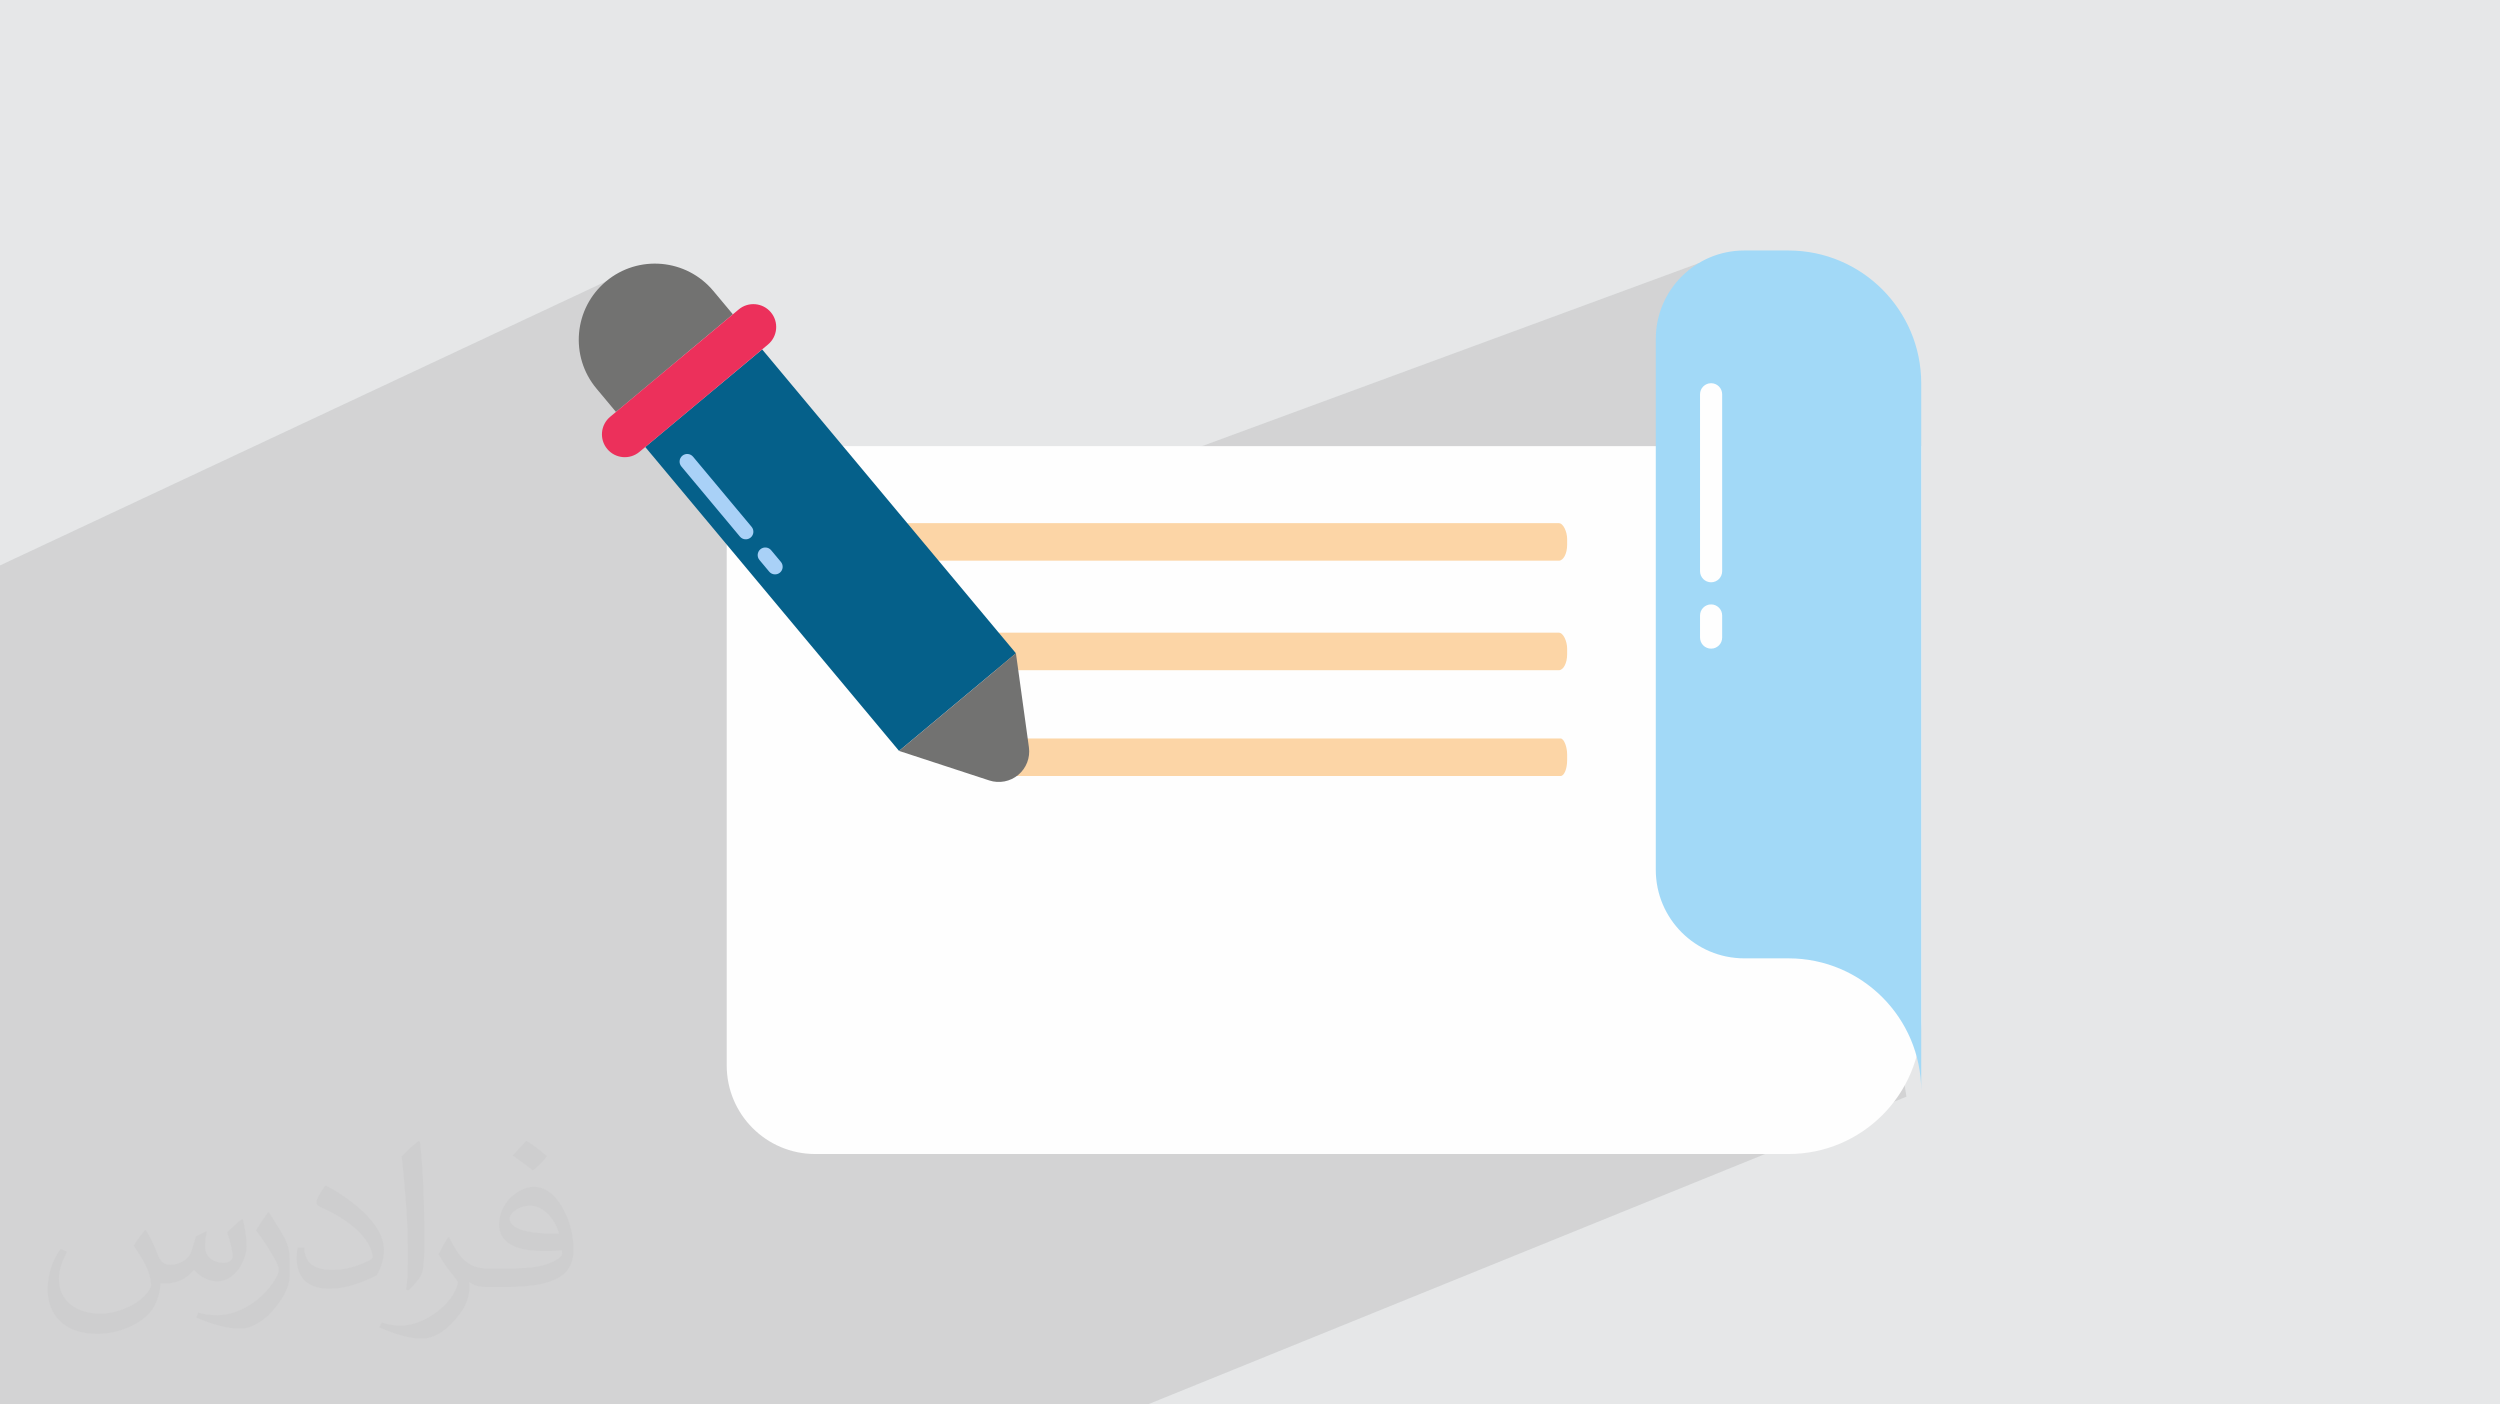<?xml version="1.0" encoding="UTF-8"?>
<!DOCTYPE svg PUBLIC "-//W3C//DTD SVG 1.0//EN" "http://www.w3.org/TR/2001/REC-SVG-20010904/DTD/svg10.dtd">
<!-- Creator: CorelDRAW -->
<svg xmlns="http://www.w3.org/2000/svg" xml:space="preserve" width="94.192mm" height="52.917mm" version="1.0" style="shape-rendering:geometricPrecision; text-rendering:geometricPrecision; image-rendering:optimizeQuality; fill-rule:evenodd; clip-rule:evenodd"
viewBox="0 0 9404.92 5283.67"
 xmlns:xlink="http://www.w3.org/1999/xlink"
 xmlns:xodm="http://www.corel.com/coreldraw/odm/2003">
 <rect x="0" y="0" width="9404.92" height="5283.67" fill="#808080" stroke="none"/>
 <defs>
  <style type="text/css">
   <![CDATA[
    .fil5 {fill:#FCD5A6}
    .fil3 {fill:#FEFEFE;fill-rule:nonzero}
    .fil6 {fill:#727271;fill-rule:nonzero}
    .fil4 {fill:#A2D9F7;fill-rule:nonzero}
    .fil7 {fill:#05608A;fill-rule:nonzero}
    .fil8 {fill:#A9D1F7;fill-rule:nonzero}
    .fil9 {fill:#EC305B;fill-rule:nonzero}
    .fil2 {fill:#373435;fill-opacity:0.031}
    .fil1 {fill:#2B2A29;fill-opacity:0.102}
    .fil0 {fill:#E6E7E8}
   ]]>
  </style>
 </defs>
 <g id="Layer_x0020_1">
  <polygon class="fil0" points="0.01,0 9404.92,0 9404.92,5283.66 0.01,5283.66 "/>
  <g id="_2929780129904">
   <path class="fil0" d="M0.01 2783.29l2900.05 -1608.3 -2900.05 1608.3zm2900.05 -1608.3l-2494.39 4108.67 2494.39 -4108.67z"/>
   <polygon class="fil0" points="0.01,2711.43 0.01,2709.83 2793.43,1154.35 2786.05,1158.81 2779.02,1164.11 "/>
   <polygon class="fil0" points="0.01,2837.16 0.01,2711.43 2779.02,1164.11 2295.32,1568.03 "/>
   <polygon class="fil0" points="0.01,3010.82 0.01,2894.64 2867.2,1314.39 2427.47,1681.59 "/>
   <path class="fil0" d="M0.01 2944.63l2284.44 -1255.56 -2284.44 1255.56zm2284.44 -1255.56l-2284.44 3266.14 2284.44 -3266.14z"/>
   <polygon class="fil0" points="0.01,2944.63 0.01,2837.17 2295.33,1568.03 2288.87,1574.01 2283.16,1580.48 2278.2,1587.38 2273.98,1594.65 2270.54,1602.25 2267.86,1610.09 2265.96,1618.13 2264.83,1626.31 2264.48,1634.54 2264.92,1642.79 2266.16,1650.99 2268.19,1659.08 2271.04,1666.98 2274.69,1674.66 2279.16,1682.04 2284.45,1689.07 "/>
   <polygon class="fil0" points="0.01,4964.77 0.01,4964.75 7227.65,1441.61 7227.66,1441.63 "/>
   <polygon class="fil0" points="0.01,5250.14 0.01,4639.11 6420.9,1444.88 6428.71,1442.45 6437.1,1441.61 6445.49,1442.45 6453.29,1444.88 6460.36,1448.72 6466.51,1453.8 6471.6,1459.95 6475.43,1467.02 6477.86,1474.83 6478.7,1483.21 6478.7,2148.95 "/>
   <polygon class="fil0" points="0.01,5271.95 0.01,5250.14 6478.7,2148.95 6477.86,2157.33 6475.43,2165.14 6471.6,2172.21 6466.51,2178.36 6460.36,2183.44 6453.29,2187.28 "/>
   <path class="fil0" d="M0.01 3327.79l3066.79 -1649.39 -3066.79 1649.39zm3066.79 -1649.39l-2052.66 3605.26 2052.66 -3605.26z"/>
   <polygon class="fil0" points="0.01,3135.71 0.01,3111.43 2571.67,1711.2 2576.88,1709.04 2582.3,1707.94 2587.8,1707.91 2593.2,1708.92 2598.34,1710.97 2603.08,1714.02 2607.22,1718.08 "/>
   <polygon class="fil0" points="0.01,3524.63 0.01,3488.64 2827.55,1981.92 2830.8,1986.72 2832.96,1991.92 2834.06,1997.34 2834.09,2002.84 2833.08,2008.24 2831.03,2013.39 2827.98,2018.11 2823.92,2022.26 2819.12,2025.51 "/>
   <path class="fil0" d="M0.01 0l9404.91 0 0 1980.75 -6577.38 1.17c-695.73,1135.8 -1297.8,2166.19 -1993.32,3301.74l-834.22 0 0 -1795.01 2827.54 -1506.73 -2827.54 1506.73 0 -3488.64z"/>
   <polygon class="fil0" points="0.01,4416.61 0.01,4245.47 6417.63,975.13 6403.27,982.48 6389.33,990.5 6375.83,999.16 6362.77,1008.44 6350.2,1018.33 6338.12,1028.79 6326.57,1039.8 6315.54,1051.37 6305.08,1063.45 6295.19,1076.02 6285.91,1089.08 6277.25,1102.58 6269.23,1116.52 6261.88,1130.88 6255.21,1145.61 6249.25,1160.73 6244.02,1176.2 6239.54,1191.99 6235.81,1208.09 6232.89,1224.48 6230.77,1241.14 6229.48,1258.04 6229.05,1275.17 "/>
   <polygon class="fil0" points="0.01,5268.24 0.01,5268.23 6437.1,2190.55 6437.1,2190.56 "/>
   <polygon class="fil0" points="299.61,5283.66 105.73,5283.66 6420.9,2277.05 6413.83,2280.88 6407.68,2285.97 6402.6,2292.12 6398.77,2299.19 6396.34,2306.99 6395.49,2315.38 6395.49,2398.61 "/>
   <polygon class="fil0" points="369.78,5283.66 369.77,5283.66 6478.7,2398.6 6478.7,2398.61 "/>
   <polygon class="fil0" points="0.01,2352.97 0.01,2348.06 2328.16,1025.74 2315.72,1032.85 2303.55,1040.63 2291.68,1049.11 2280.13,1058.27 "/>
   <polygon class="fil0" points="0.01,2831.37 0.01,2711.11 2243.87,1461.74 2317.31,1549.67 "/>
   <polygon class="fil0" points="0.01,2711.11 0.01,2352.97 2280.13,1058.27 2269.05,1068 2258.6,1078.18 2248.76,1088.76 2239.56,1099.73 2230.97,1111.07 2223.01,1122.75 2215.68,1134.73 2208.99,1147 2202.93,1159.54 2197.5,1172.31 2192.72,1185.29 2188.57,1198.46 2185.07,1211.79 2182.21,1225.26 2180.01,1238.83 2178.45,1252.49 2177.55,1266.2 2177.3,1279.95 2177.71,1293.71 2178.78,1307.45 2180.51,1321.15 2182.9,1334.78 2185.96,1348.31 2189.69,1361.73 2194.1,1375 2199.17,1388.11 2204.91,1401.01 2211.34,1413.7 2218.45,1426.14 2226.24,1438.31 2234.71,1450.18 2243.87,1461.74 "/>
   <path class="fil0" d="M0.01 0l0.01 0 2280.11 1058.27 421.71 1453.53zm361.56 1318.77l421.51 1453.09 -3484.9 0 0 -2930.69 2280.12 -1294.7 -2280.12 1294.7 0 -2352.97"/>
   <polygon class="fil0" points="416.88,5283.66 299.61,5283.66 6395.49,2398.61 6396.34,2406.98 6398.77,2414.79 6402.6,2421.86 6407.68,2428.01 6413.83,2433.09 6420.9,2436.93 6428.71,2439.35 6437.1,2440.2 6445.49,2439.35 6453.29,2436.93 "/>
   <polygon class="fil0" points="2750.56,5283.66 0.01,5283.66 0.01,4416.61 6229.05,1275.17 6229.05,3272.37 6229.48,3289.5 6230.77,3306.4 6232.89,3323.06 6235.81,3339.45 6239.54,3355.56 6244.02,3371.35 6249.25,3386.81 6255.21,3401.93 6261.88,3416.67 6269.23,3431.03 6277.25,3444.97 6285.91,3458.47 6295.19,3471.52 6305.08,3484.1 6315.54,3496.18 6326.57,3507.74 6338.12,3518.76 6350.2,3529.22 6362.77,3539.11 6375.83,3548.39 6389.33,3557.05 6403.27,3565.07 6417.63,3572.42 6432.36,3579.09 6447.48,3585.05 6462.95,3590.28 6478.74,3594.76 6494.84,3598.49 6511.24,3601.41 6527.89,3603.53 6544.79,3604.82 6561.92,3605.25 "/>
   <polygon class="fil0" points="0.01,4961.25 0.01,3655.23 3188.03,1972.76 3199.21,1969.28 3211.2,1968.06 5835.88,1968.06 5847.86,1969.28 5859.04,1972.76 5869.18,1978.28 5878.01,1985.58 5885.31,1994.42 5890.84,2004.55 5894.32,2015.74 5895.54,2027.72 5895.54,2049.66 5894.32,2061.65 5890.84,2072.83 5885.31,2082.96 5878.01,2091.8 5869.18,2099.09 5859.04,2104.61 "/>
   <polygon class="fil0" points="56.02,5283.66 0.01,5283.66 0.01,4030.47 3188.03,2384.81 3199.21,2381.32 3211.2,2380.1 5835.88,2380.1 5847.86,2381.32 5859.04,2384.81 5869.18,2390.33 5878.01,2397.62 5885.31,2406.45 5890.84,2416.59 5894.32,2427.77 5895.54,2439.75 5895.54,2461.7 5894.32,2473.68 5890.84,2484.87 5885.31,2495 5878.01,2503.84 5869.18,2511.14 5859.04,2516.66 "/>
   <polygon class="fil0" points="0.01,4726.62 0.01,4388.45 3821.93,2457.67 3870.77,2811.44 "/>
   <polygon class="fil0" points="0.01,3675.87 0.01,3581.69 2865.45,2062.97 2860.65,2066.23 2856.59,2070.37 2853.53,2075.11 2851.49,2080.25 2850.47,2085.65 2850.51,2091.15 2851.6,2096.57 2853.76,2101.78 2857.01,2106.58 2893.74,2150.55 "/>
   <polygon class="fil0" points="780.22,5283.66 0.01,5283.66 0.01,4649.23 3754.12,2782.82 3765.31,2779.34 3777.29,2778.12 5835.88,2778.12 5847.86,2779.34 5859.04,2782.82 5869.18,2788.35 5878.01,2795.63 5885.31,2804.47 5890.84,2814.61 5894.32,2825.79 5895.54,2837.77 5895.54,2859.72 5894.32,2871.7 5890.84,2882.88 5885.31,2893.02 5878.01,2901.85 5869.18,2909.15 5859.04,2914.67 "/>
   <polygon class="fil0" points="0.01,4804.79 0.01,4726.62 3870.77,2811.44 3871.83,2826.09 3871.05,2840.58 3868.46,2854.74 3864.14,2868.42 3858.13,2881.45 3850.52,2893.69 3841.36,2904.94 3830.71,2915.05 3818.85,2923.73 3806.14,2930.74 "/>
   <polygon class="fil0" points="0.01,3699.38 0.01,3675.87 2893.74,2150.55 2897.88,2154.61 2902.61,2157.66 2907.75,2159.71 2913.16,2160.72 2918.66,2160.69 2924.08,2159.59 2929.28,2157.43 "/>
   <polygon class="fil0" points="4423.08,5283.66 2750.56,5283.66 6561.92,3605.25 6728.38,3605.25 6754.06,3605.92 6779.41,3607.85 6804.38,3611.05 6828.95,3615.45 6853.11,3621.03 6876.79,3627.77 6899.98,3635.63 6922.64,3644.58 6944.76,3654.58 6966.28,3665.62 6987.17,3677.64 7007.43,3690.63 7027,3704.55 7045.86,3719.38 7063.97,3735.06 7081.31,3751.6 7097.84,3768.94 7113.53,3787.05 7128.35,3805.9 7142.27,3825.48 7155.26,3845.73 7167.29,3866.63 7178.31,3888.16 7188.32,3910.27 7197.27,3932.94 7205.12,3956.13 7211.86,3979.81 7217.46,4003.96 7221.85,4028.54 7225.04,4053.52 7226.98,4078.87 7227.65,4104.55 "/>
   <polygon class="fil0" points="0.01,3488.64 0.01,3135.71 2607.22,1718.08 2827.55,1981.92 "/>
   <polygon class="fil0" points="0.01,3469.7 0.01,3286.36 2908.15,1718.58 2894.22,1726.59 2880.72,1735.25 2867.66,1744.54 2855.08,1754.42 2843,1764.89 2831.44,1775.9 2820.43,1787.46 2809.96,1799.54 2800.08,1812.11 2790.79,1825.17 2782.14,1838.67 2774.12,1852.61 2766.77,1866.97 2760.1,1881.71 2754.14,1896.83 2748.91,1912.29 2744.42,1928.09 2740.7,1944.18 2737.77,1960.58 2735.66,1977.23 2734.37,1994.14 2733.94,2011.26 "/>
   <polygon class="fil0" points="0.01,4772.16 0.01,4772.15 3721.61,2935.99 3721.61,2936 "/>
   <polygon class="fil0" points="4578.19,5283.66 1031.35,5283.66 3066.8,4341.34 6728.36,4341.34 6754.05,4340.69 6779.4,4338.77 6804.38,4335.59 6828.96,4331.2 6853.12,4325.62 6876.81,4318.89 6900.01,4311.04 6922.68,4302.1 "/>
   <polygon class="fil0" points="1031.35,5283.66 0.01,5283.66 0.01,3469.7 2733.94,2011.26 2733.94,4008.47 2734.37,4025.59 2735.66,4042.5 2737.77,4059.15 2740.7,4075.55 2744.42,4091.65 2748.91,4107.45 2754.14,4122.9 2760.1,4138.02 2766.77,4152.77 2774.12,4167.13 2782.14,4181.07 2790.79,4194.57 2800.08,4207.62 2809.96,4220.2 2820.43,4232.28 2831.44,4243.83 2843,4254.85 2855.08,4265.32 2867.66,4275.2 2880.72,4284.49 2894.22,4293.15 2908.15,4301.16 2922.51,4308.51 2937.25,4315.18 2952.37,4321.14 2967.83,4326.38 2983.63,4330.86 2999.73,4334.58 3016.12,4337.51 3032.78,4339.63 3049.68,4340.91 3066.8,4341.34 "/>
   <polygon class="fil0" points="0.01,4519.84 0.01,3010.82 2427.47,1681.59 3382.21,2824.87 "/>
   <polygon class="fil0" points="0.01,3018.45 0.01,2944.63 2284.45,1689.07 2290.42,1695.53 2296.89,1701.24 2303.79,1706.21 2311.07,1710.42 2318.67,1713.86 2326.51,1716.54 2334.54,1718.45 2342.72,1719.57 2350.96,1719.92 2359.21,1719.48 2367.4,1718.25 2375.49,1716.21 2383.4,1713.36 2391.08,1709.71 "/>
  </g>
  <polygon class="fil1" points="6683.31,1070.32 7172.09,4125.55 4317.23,5283.66 0.01,5283.66 0.01,2127.08 2280.13,1058.27 3351.95,2109.32 6389.33,990.5 "/>
  <path class="fil2" d="M548.55 4627.69c17.95,27.21 29.6,53.36 40.96,82.43 8.45,16.91 12.93,48.09 52.57,48.09 11.61,0 28.28,-3.42 43.06,-11.61 16.63,-8.73 29.32,-21.94 35.94,-42l15.85 -53.36 38.57 -19.02 2.64 2.64c-5.27,20.09 -6.59,39.36 -6.59,54.43 0,44.63 38.57,61.56 69.22,61.56 17.95,0 34.09,-8.73 34.09,-25.11 0,-21.13 -8.98,-57.06 -20.62,-89.29 17.95,-17.95 35.94,-35.94 56.53,-50.47l3.17 1.6c8.98,38.04 14,75.56 14,100.66 0,24.57 -10.83,51.79 -19.81,69.49 -18.49,34.87 -51.25,62.62 -90.87,62.62 -30.1,0 -63.65,-15.07 -86.66,-43.06l-1.32 0c-21.66,26.96 -55.22,51.25 -108.86,51.25l-16.63 0c-2.64,35.41 -10.29,60.49 -21.94,82.95 -31.95,62.34 -126.81,106.47 -216.1,106.47 -124.17,0 -186.51,-71.59 -186.51,-166.96 0,-58.91 19.27,-113.6 48.88,-152.42l24.29 10.04c-18.49,35.41 -30.91,68.68 -30.91,101.45 0,89.29 72.66,131.83 156.4,131.83 77.68,0 173.83,-49.41 191.28,-106.72 -6.59,-62.62 -30.1,-91.93 -66.04,-148.99 10.83,-19.02 24.83,-38.04 42.28,-58.38l3.17 0 0 0 0 0 -0.02 -0.09zm1432.13 -336.04c26.15,16.39 51.79,35.66 76.87,57.85 -14,19.81 -31.45,37.79 -53.11,53.64 -25.11,-20.34 -50.19,-37.79 -75.84,-56.27 17.42,-19.55 34.62,-38.29 52.04,-55.22l0 0 0 0 0 0 0 0 0 0 0.03 0zm13.47 244.11c-42.28,0 -76.87,27.75 -76.87,48.34 0,44.13 84.53,57.85 185.72,57.31 -12.68,-51.79 -57.06,-105.68 -108.86,-105.68l0.01 0.03zm-94.86 236.19c54.96,0 103.04,-1.6 139.74,-10.83 40.96,-10.29 75.56,-30.91 75.56,-45.17 0,-3.7 0,-8.19 -1.32,-11.89 -22.98,2.11 -49.41,2.11 -72.38,2.11 -74.49,0 -131.55,-16.91 -154.02,-58.66 -5.55,-11.61 -9.51,-24.57 -9.51,-39.36 0,-40.43 17.42,-79.79 48.09,-107 25.61,-22.45 53.89,-36.44 82.67,-36.44 52.04,0 93.51,41.75 122.57,107.54 15.85,35.94 26.68,77.4 26.68,129.72 0,34.87 -9.51,64.19 -31.17,85.85 -40.43,39.11 -114.92,53.89 -229.04,53.89l-51.79 0 0 0 -13.47 0c-28.28,0 -48.62,-5.02 -64.72,-17.42l-2.64 0c0.79,6.59 1.32,12.93 1.32,19.02 0,25.61 -8.45,58.38 -25.61,84.53 -50.72,75.3 -105.68,108.04 -153.24,108.04 -48.09,0 -107,-18.49 -160.11,-42.54l9.51 -18.49c17.17,7.13 40.96,11.89 73.7,11.89 85.85,0 198.66,-82.43 212.66,-163 -3.17,-6.59 -8.98,-15.32 -17.17,-24.57 -25.11,-29.85 -40.96,-54.68 -55.75,-80.83 12.68,-25.11 24.29,-45.17 35.13,-63.4l4.49 -0.53c36.72,74.77 69.99,117.55 144.23,117.55l11.61 0 0 0 53.89 0 0 0 0 0 0 0 0 0 0 0 0.09 0.01zm-371.98 79c6.34,-34.34 6.87,-72.91 6.87,-108.86l0 -53.36c0,-99.6 -12.68,-244.36 -22.98,-338.68 17.95,-19.27 43.06,-42 62.87,-57.31l5.81 1.6c13.47,118.62 16.63,256 16.63,383.06 0,33.3 -1.32,65.79 -4.49,89.55 -1.85,30.1 -19.27,52.83 -56.53,87.7l-8.19 -3.7zm-382.8 -157.19c1.85,46.77 24.83,83.49 105.15,83.49 49.93,0 92.19,-12.93 138.96,-35.13 8.45,-3.7 12.93,-8.73 12.93,-12.93 0,-29.32 -22.45,-68.15 -60.23,-103.55 -36.72,-33.3 -85.34,-62.62 -130.76,-82.18 -15.6,-6.59 -20.62,-13.47 -20.62,-20.09 0,-13.47 17.95,-41.75 32.77,-62.09l5.02 -0.53c52.04,27.21 110.17,67.64 153.24,112.53 39.11,41.47 63.4,83.49 63.4,129.19 0,33.81 -10.29,65.51 -26.96,95.11 -57.06,28.79 -117.83,50.72 -178.06,50.72 -73.17,0 -123.1,-34.34 -123.1,-114.92 0,-8.73 0,-22.19 3.17,-39.64l25.11 0 0 0 0 0 0 0 0 0 0 0 -0.02 0zm-132.37 -132.9l45.45 73.45c16.63,27.21 32.23,56.81 32.23,103.55l0 59.7c0,48.34 -30.91,100.13 -80.83,151.38 -39.11,34.62 -73.7,49.41 -105.68,49.41 -47.55,0 -101.98,-14.79 -164.85,-41.75l7.13 -18.49c19.81,5.27 42.79,9.77 71.06,9.77 90.36,-0.53 182.8,-66.57 225.08,-147.15 5.02,-9.26 6.87,-17.95 6.87,-24.04 0,-9.26 -5.02,-19.55 -8.98,-28.79 -22.98,-43.31 -48.62,-82.95 -76.87,-119.68 14.79,-23.25 29.6,-45.7 45.7,-67.9l3.7 0.53 0 0 0 0 0 0 0 0 0 0 -0.02 0.01z"/>
  <g id="_2929780097312">
   <path class="fil3" d="M3066.79 1678.41l4160.85 0 0 2163.64c0,275.7 -223.59,499.3 -499.29,499.3l-3661.55 0c-183.8,0 -332.87,-149.06 -332.87,-332.88l0 -1997.2c0,-183.8 149.06,-332.87 332.87,-332.87l0 0z"/>
   <path class="fil4" d="M7227.64 1441.62l0 2662.95c-0.18,-275.65 -223.64,-499.12 -499.27,-499.3l-166.46 0c-183.8,0 -332.87,-149.06 -332.87,-332.88l0 -1997.2c0,-183.8 149.06,-332.87 332.87,-332.87l166.44 0c275.55,0.37 498.93,223.75 499.3,499.32l-0.01 -0.02z"/>
   <path class="fil3" d="M6437.09 2190.57c-22.98,-0.01 -41.61,-18.64 -41.61,-41.62l0 -665.73c0,-22.98 18.63,-41.61 41.61,-41.61 22.98,0 41.61,18.63 41.61,41.61l0 665.74c0,22.97 -18.63,41.6 -41.61,41.6l0 0.01zm41.61 208.04l0 -83.22c0,-22.98 -18.63,-41.61 -41.61,-41.61 -22.98,0 -41.61,18.63 -41.61,41.61l0 83.22c0,22.97 18.63,41.6 41.61,41.6 22.98,0 41.61,-18.63 41.61,-41.61l0 0.01z"/>
   <rect class="fil5" x="3151.52" y="1968.06" width="2744.01" height="141.26" rx="31.41" ry="59.66"/>
   <rect class="fil5" x="3151.52" y="2380.1" width="2744.01" height="141.26" rx="31.41" ry="59.66"/>
   <rect class="fil5" x="3717.62" y="2778.12" width="2177.91" height="141.26" rx="24.93" ry="59.66"/>
   <g>
    <path class="fil6" d="M2280.12 1058.28c121.41,-101.39 302.08,-85.14 403.47,36.26l73.44 87.95 -439.72 367.2 -73.44 -87.94c-101.39,-121.42 -85.14,-302.08 36.26,-403.47l0 0z"/>
    <polygon class="fil7" points="2427.46,1681.6 2867.19,1314.4 3821.92,2457.68 3382.2,2824.88 "/>
    <path class="fil8" d="M2827.54 1981.93l-220.33 -263.84c-10.13,-12.14 -28.21,-13.76 -40.35,-3.62 -12.13,10.14 -13.76,28.21 -3.62,40.35l220.33 263.83c10.13,12.14 28.21,13.77 40.35,3.62 12.14,-10.13 13.76,-28.2 3.62,-40.34l0 0zm110.15 131.91l-36.71 -43.96c-10.13,-12.14 -28.21,-13.77 -40.34,-3.63 -12.14,10.14 -13.77,28.21 -3.63,40.35l36.72 43.97c10.13,12.14 28.21,13.76 40.35,3.62 12.13,-10.13 13.76,-28.21 3.62,-40.35l-0.01 0z"/>
    <path class="fil6" d="M3721.6 2936.01l-339.41 -111.13 439.72 -367.2 48.84 353.77c5.4,39.12 -9.74,78.29 -40.06,103.61 -30.31,25.32 -71.57,33.23 -109.09,20.94l0 0.01z"/>
    <path class="fil9" d="M2295.31 1568.04l483.7 -403.93c36.42,-30.41 90.62,-25.54 121.04,10.88l0 0c30.41,36.41 25.55,90.62 -10.87,121.04l-483.7 403.93c-36.41,30.41 -90.62,25.54 -121.04,-10.88l0 0c-30.41,-36.41 -25.54,-90.62 10.88,-121.04z"/>
   </g>
  </g>
 </g>
</svg>

